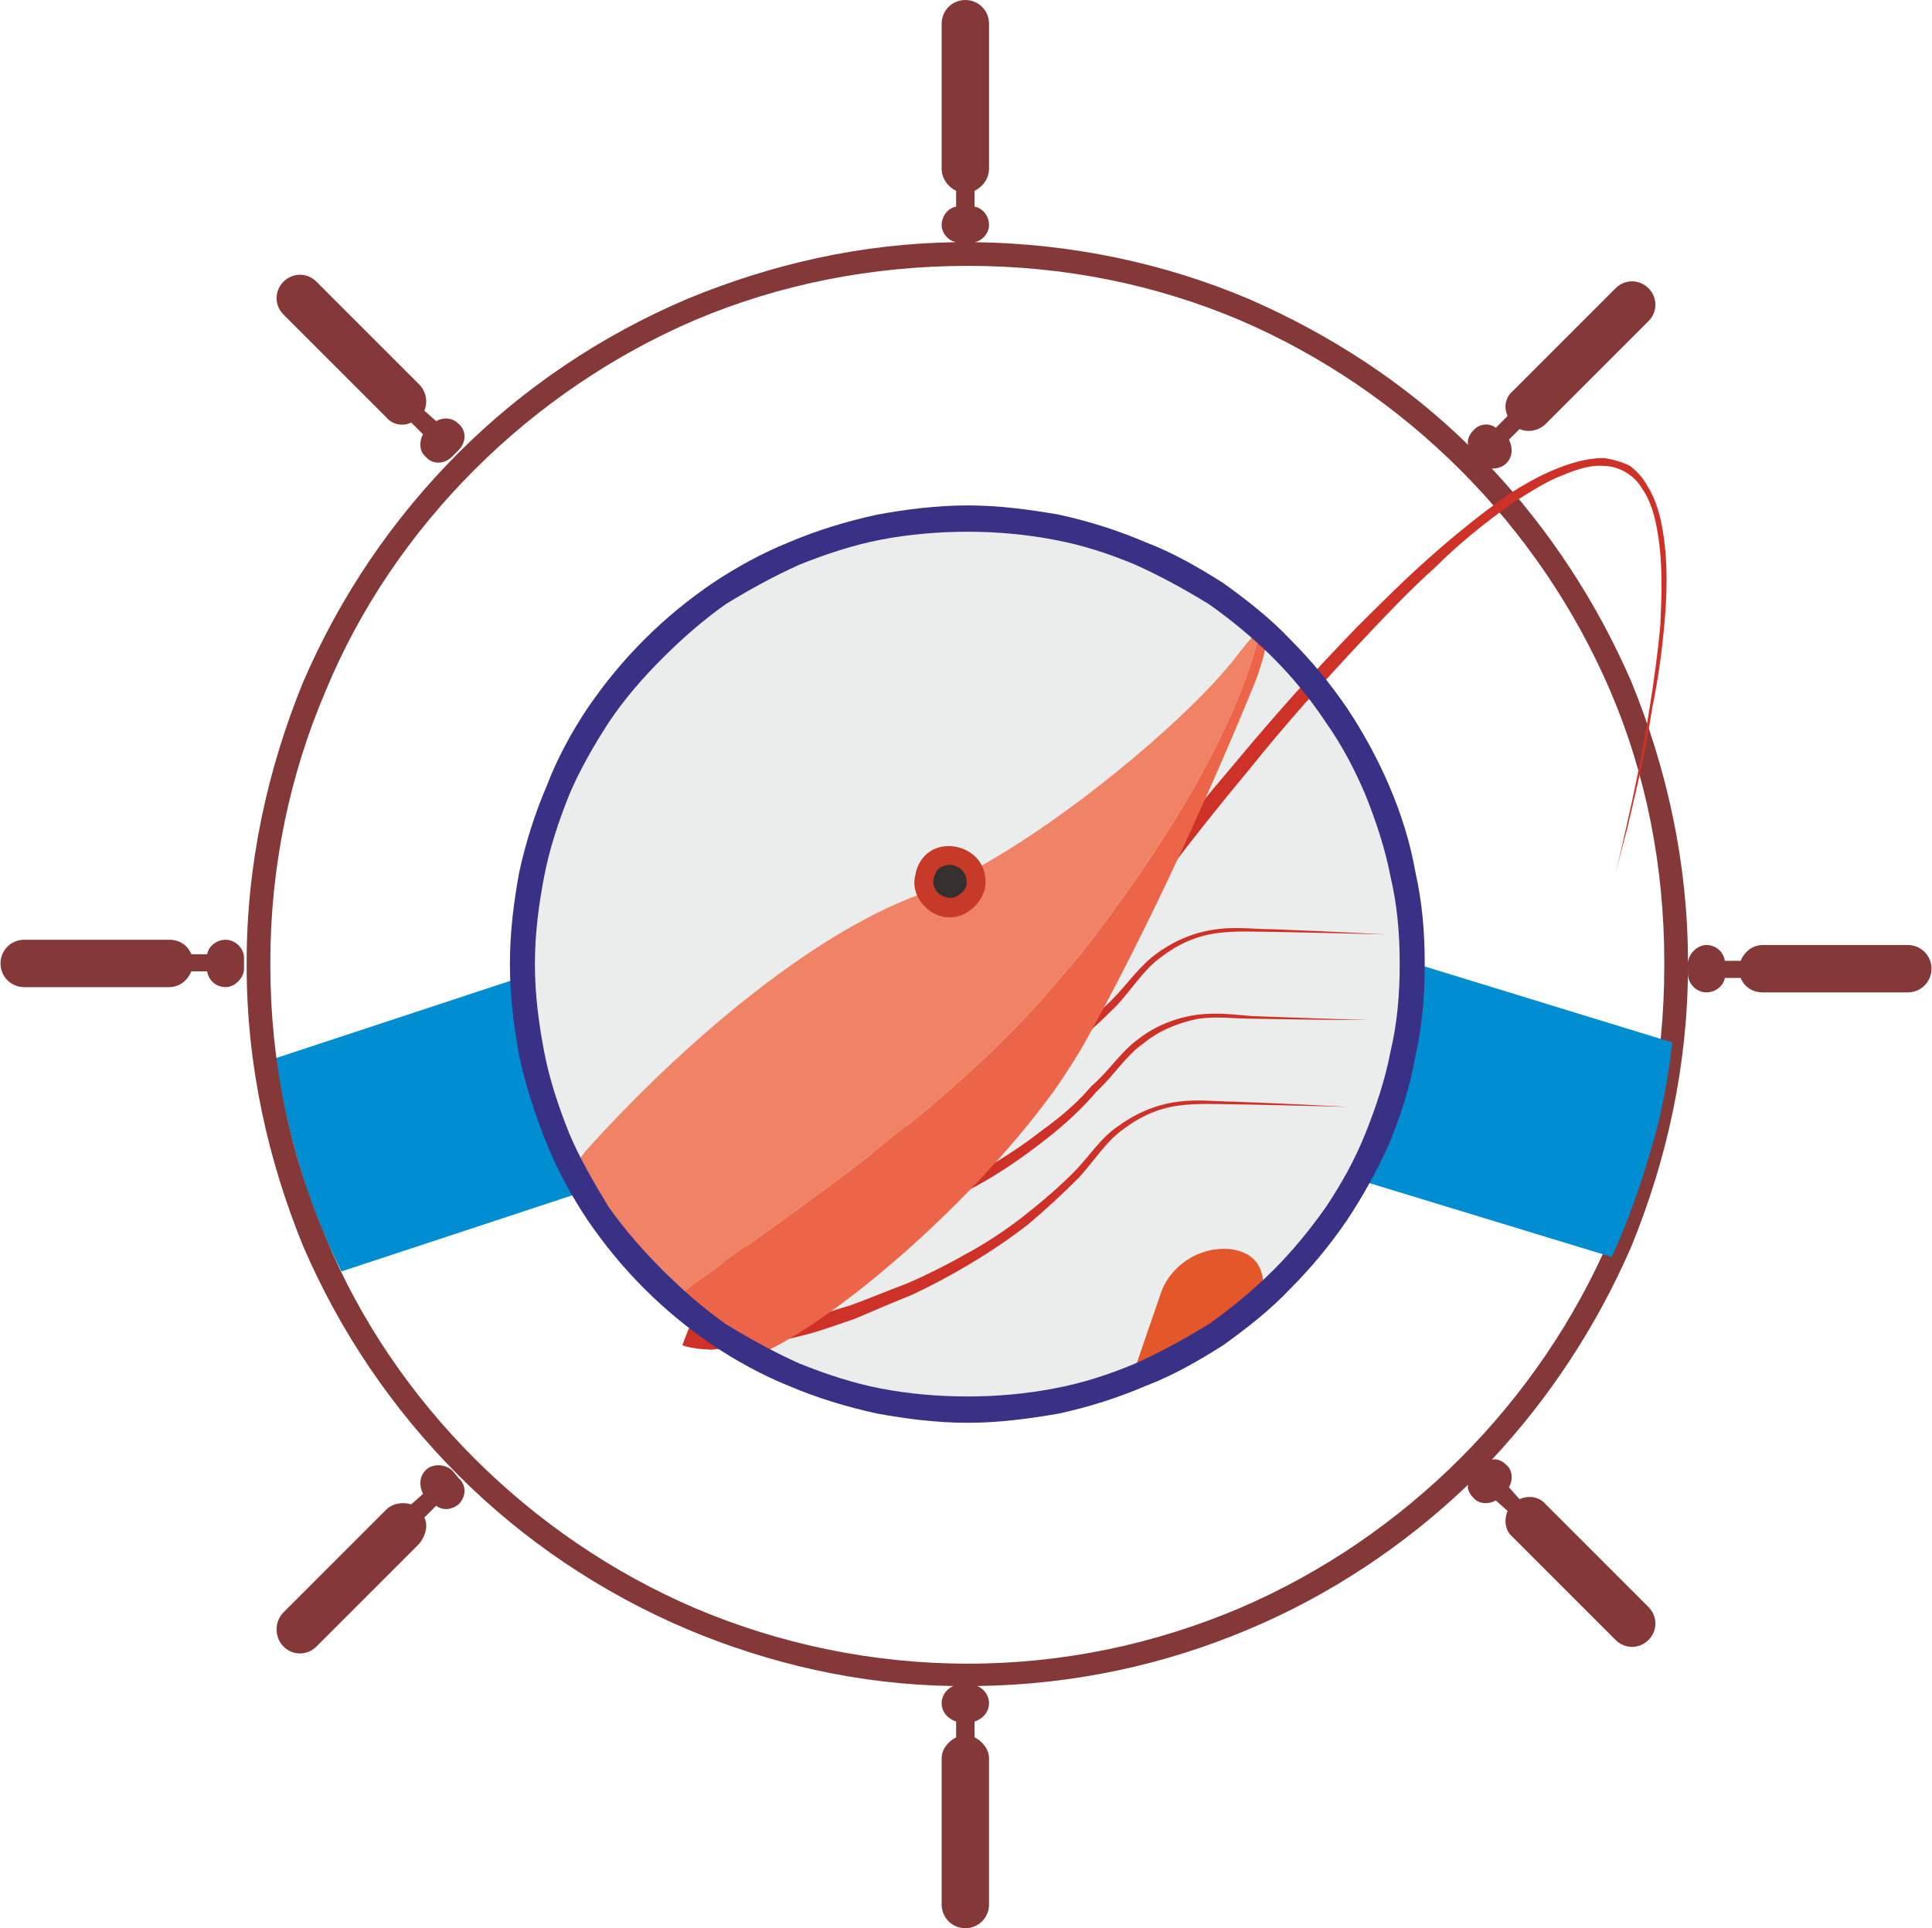 <?xml version="1.0" encoding="UTF-8"?>
<!DOCTYPE svg PUBLIC "-//W3C//DTD SVG 1.1//EN" "http://www.w3.org/Graphics/SVG/1.1/DTD/svg11.dtd">
<!-- Creator: CorelDRAW X7 -->
<svg xmlns="http://www.w3.org/2000/svg" xml:space="preserve" width="1.583in" height="1.58in" version="1.1" style="shape-rendering:geometricPrecision; text-rendering:geometricPrecision; image-rendering:optimizeQuality; fill-rule:evenodd; clip-rule:evenodd"
viewBox="0 0 1467 1465"
 xmlns:xlink="http://www.w3.org/1999/xlink">
 <defs>
  <style type="text/css">
   <![CDATA[
    .fil2 {fill:#EBECEC}
    .fil5 {fill:#F08365}
    .fil4 {fill:#EC6548}
    .fil6 {fill:#E3572A}
    .fil3 {fill:#CE3127}
    .fil8 {fill:#C73A27}
    .fil1 {fill:#853838}
    .fil7 {fill:#34302F}
    .fil0 {fill:#008DD2}
    .fil9 {fill:#393185;fill-rule:nonzero}
   ]]>
  </style>
 </defs>
 <g id="Layer_x0020_1">
  <path class="fil0" d="M209 804l188 -62c1,30 5,59 14,87 8,27 19,53 33,76l-185 61c-13,-26 -24,-53 -32,-81 -8,-27 -14,-54 -18,-81z"/>
  <path class="fil1" d="M1282 733l0 -2c0,-75 -16,-147 -43,-213 -26,-60 -62,-115 -106,-162 4,0 8,-1 11,-4l0 0c5,-5 5,-12 2,-18l8 -8c7,3 15,1 20,-4l78 -78c7,-7 7,-18 0,-25l0 0c-7,-7 -18,-7 -25,0l-78 78c-6,5 -7,13 -4,19l-9 9c-5,-4 -13,-3 -17,2l0 0c-3,3 -5,7 -4,11 -48,-47 -105,-84 -167,-111 -64,-27 -134,-42 -208,-43 6,-1 11,-7 11,-13l0 0c0,-7 -5,-13 -11,-14l0 -12c6,-3 11,-9 11,-17l0 -110c0,-10 -8,-18 -18,-18l0 0c-10,0 -18,8 -18,18l0 110c0,8 5,14 11,17l0 12c-6,1 -11,7 -11,14l0 0c0,6 5,12 11,13 -73,1 -141,17 -204,43 -66,28 -125,68 -174,117 -50,50 -90,109 -118,174 -27,66 -43,138 -43,213l0 2 0 1c0,75 16,147 43,213 28,65 68,124 118,174 49,49 108,89 174,117 62,26 130,42 202,43 -5,2 -9,7 -9,13l0 0c0,7 5,12 11,14l0 12c-6,3 -11,9 -11,16l0 111c0,10 8,18 18,18l0 0c10,0 18,-8 18,-18l0 -111c0,-7 -5,-13 -11,-16l0 -12c6,-2 11,-7 11,-14l0 0c0,-6 -4,-11 -9,-13 73,-1 142,-16 206,-43 62,-26 119,-64 167,-110 -1,3 1,7 4,10l0 0c4,5 12,5 17,2l9 8c-3,7 -2,15 4,20l78 78c7,7 18,7 25,0l0 0c7,-7 7,-18 0,-25l-78 -78c-5,-6 -13,-7 -20,-4l-8 -9c3,-5 3,-13 -2,-17l0 0c-3,-3 -7,-5 -11,-4 44,-47 80,-102 106,-162 27,-66 43,-138 43,-213l0 -1zm0 -1l0 8c0,8 7,14 14,14l0 0c7,0 13,-5 14,-11l12 0c3,7 9,11 17,11l110 0c10,0 18,-8 18,-18l0 0c0,-10 -8,-18 -18,-18l-110 0c-8,0 -14,5 -17,12l-12 0c-1,-7 -7,-12 -14,-12l0 0c-7,0 -14,7 -14,14zm-934 391l-5 -6c-6,-5 -15,-5 -20,0l0 0c-5,5 -5,12 -2,18l-9 8c-6,-2 -14,-1 -19,4l-78 78c-7,7 -7,19 0,26l0 0c7,7 18,7 25,0l78 -78c5,-6 7,-14 4,-20l9 -9c5,4 12,3 17,-1l0 0c6,-6 6,-15 0,-20zm-163 -395l0 8c0,7 -7,14 -14,14l0 0c-7,0 -13,-5 -14,-12l-12 0c-3,7 -9,12 -17,12l-110 0c-10,0 -18,-8 -18,-18l0 0c0,-10 8,-18 18,-18l110 0c8,0 14,4 17,11l12 0c1,-6 7,-11 14,-11l0 0c7,0 14,6 14,14zm163 -386l-5 5c-6,6 -15,6 -20,0l0 0c-5,-4 -5,-12 -2,-17l-9 -9c-6,3 -14,2 -19,-4l-78 -78c-7,-7 -7,-18 0,-25l0 0c7,-7 18,-7 25,0l78 78c5,5 7,13 4,20l9 8c5,-3 12,-3 17,2l0 0c6,5 6,14 0,20zm916 391l0 -2c0,-73 -14,-143 -41,-206 -27,-63 -66,-120 -114,-168 -48,-48 -105,-87 -168,-114 -64,-27 -133,-41 -206,-41 -73,0 -143,14 -207,41 -63,27 -120,66 -168,114 -48,48 -87,105 -113,168 -27,63 -42,133 -42,206l0 2 0 1c0,73 15,143 42,206 26,63 65,120 113,168 48,48 105,87 168,114 64,27 134,42 207,42 73,0 142,-15 206,-42 63,-27 120,-66 168,-114 48,-48 87,-105 114,-168 27,-63 41,-133 41,-206l0 -1z"/>
  <path class="fil2" d="M1072 733l0 -1c0,-47 -9,-91 -26,-132 -17,-40 -42,-77 -73,-107 -30,-31 -66,-55 -107,-72 -40,-18 -85,-27 -131,-27 -47,0 -91,9 -132,27 -40,17 -77,41 -107,72 -31,30 -56,67 -73,107 -17,41 -26,85 -26,132l0 1 0 0c0,47 9,91 26,132 17,40 42,77 73,107 30,31 67,55 107,73 41,17 85,26 132,26 46,0 91,-9 131,-26 41,-18 77,-42 107,-73 31,-30 56,-67 73,-107 17,-41 26,-85 26,-132l0 0z"/>
  <path class="fil3" d="M518 1022c0,0 2,1 7,2 2,0 5,1 8,1 3,0 7,1 11,0 8,0 18,0 28,-2 11,-1 23,-5 36,-8 13,-3 26,-8 41,-13 14,-6 28,-12 43,-18 15,-7 30,-15 45,-24 15,-9 30,-19 44,-30 13,-11 26,-23 38,-35 12,-13 21,-28 34,-37 13,-10 27,-16 42,-18 15,-2 29,-1 42,-1 52,1 87,2 87,2 0,0 -35,-2 -87,-4 -13,0 -27,-2 -42,0 -16,2 -31,8 -45,18 -14,9 -23,24 -35,36 -12,12 -25,23 -39,34 -13,10 -28,20 -43,28 -14,8 -30,16 -44,22 -16,6 -30,12 -44,17 -14,4 -27,9 -40,12 -13,3 -24,6 -34,7 -11,1 -20,1 -27,1 -7,0 -13,-1 -16,-1 -3,-1 -5,-2 -5,-2l-5 13z"/>
  <path class="fil3" d="M870 685c0,0 30,-42 80,-102 24,-30 54,-64 87,-99 17,-18 34,-36 53,-53 18,-18 38,-34 59,-49 11,-7 22,-14 33,-19 12,-5 24,-10 36,-9 6,0 12,2 17,5 5,3 9,7 12,12 7,10 10,22 12,34 4,24 3,47 2,70 -2,22 -5,43 -8,62 -6,38 -13,70 -18,92 -5,22 -8,35 -8,35 0,0 3,-13 9,-35 5,-22 13,-53 19,-92 4,-19 7,-40 9,-62 2,-22 3,-46 -1,-71 -2,-12 -5,-24 -12,-35 -3,-6 -8,-11 -13,-15 -6,-3 -13,-5 -20,-6 -13,0 -26,4 -38,9 -12,5 -24,12 -35,19 -21,15 -42,32 -61,49 -19,17 -37,35 -54,52 -34,35 -64,69 -89,99 -51,60 -82,101 -82,101l11 8z"/>
  <path class="fil3" d="M533 957c0,0 1,0 6,1 3,1 6,1 9,1 3,1 7,1 10,1 8,0 18,-1 29,-3 11,-1 22,-4 35,-7 13,-3 27,-9 41,-13 14,-6 29,-12 44,-19 15,-7 30,-14 45,-23 15,-9 29,-19 43,-30 14,-11 27,-23 38,-36 13,-12 22,-27 35,-36 12,-10 27,-16 42,-19 14,-2 28,0 41,0 53,1 88,1 88,1 0,0 -35,-1 -88,-3 -13,-1 -27,-3 -42,-1 -15,2 -31,8 -44,18 -14,10 -23,25 -36,36 -11,13 -24,24 -38,34 -14,11 -28,20 -43,29 -15,8 -30,15 -45,22 -15,6 -30,12 -44,17 -14,4 -27,9 -40,12 -12,2 -24,5 -34,6 -10,2 -19,2 -26,2 -7,0 -13,-1 -16,-2 -4,0 -6,-1 -6,-1l-4 13z"/>
  <path class="fil3" d="M547 891c0,0 2,1 7,2 2,1 5,1 8,1 3,0 7,1 11,1 8,-1 18,-1 28,-3 11,-1 23,-5 36,-8 13,-3 26,-8 40,-13 15,-5 29,-12 44,-18 15,-7 30,-15 45,-24 15,-9 30,-19 43,-30 14,-11 27,-23 39,-35 12,-13 21,-28 34,-37 13,-10 27,-16 42,-18 14,-2 29,-1 42,-1 52,1 87,2 87,2 0,0 -35,-2 -87,-4 -13,0 -27,-2 -42,0 -16,2 -31,8 -45,18 -14,10 -23,24 -35,36 -12,12 -25,23 -39,34 -14,10 -28,20 -43,28 -14,9 -30,16 -44,22 -16,6 -30,12 -44,17 -14,5 -28,9 -40,12 -13,3 -24,6 -34,7 -11,1 -20,1 -27,1 -7,0 -13,0 -16,-1 -3,-1 -5,-2 -5,-2l-5 13z"/>
  <path class="fil4" d="M962 482c-1,-1 -3,-2 -4,-4 0,1 -1,1 -1,1 -10,43 -41,124 -138,248 -3,3 -5,6 -8,9 -83,103 -206,182 -300,251 20,17 41,32 65,44 3,-2 6,-4 9,-6 61,-31 154,-114 210,-189 10,-13 18,-26 26,-39 73,-130 133,-281 133,-281 0,0 9,-24 8,-34z"/>
  <path class="fil5" d="M434 887c16,32 37,60 62,85 5,5 10,10 15,15 94,-69 217,-148 300,-251 3,-3 5,-6 8,-9 97,-124 128,-205 138,-248 -4,2 -8,7 -16,17 -31,42 -121,120 -198,163 -16,8 -32,16 -46,21 -83,31 -180,114 -252,194 -3,4 -7,9 -11,13z"/>
  <path class="fil6" d="M959 986l0 -1c3,-26 -10,-34 -25,-36 -24,-2 -46,13 -53,35l-22 64c2,-1 5,-2 7,-3 34,-15 65,-35 93,-59z"/>
  <path class="fil7" d="M705 681c6,9 18,11 27,5 9,-6 12,-18 6,-27 -6,-9 -19,-12 -28,-6 -9,6 -11,19 -5,28z"/>
  <path class="fil8" d="M721 657c4,0 8,2 11,6 2,3 2,6 2,9 -1,4 -3,6 -6,8 -5,4 -13,2 -17,-3 -2,-3 -3,-6 -2,-10 1,-3 2,-6 5,-8 2,-1 5,-2 7,-2zm0 40c6,0 11,-2 15,-5 6,-4 10,-10 12,-17 1,-7 0,-14 -4,-20 -8,-12 -26,-16 -38,-8 -6,4 -10,11 -11,18 -2,7 0,14 4,20 5,7 13,12 22,12z"/>
  <path class="fil0" d="M1270 792l-189 -58c0,30 -4,60 -12,88 -7,27 -18,52 -32,76l187 57c12,-26 22,-54 30,-82 8,-26 13,-54 16,-81z"/>
  <path class="fil9" d="M1063 732l0 0 0 0c0,-23 -2,-45 -7,-66 -4,-21 -11,-42 -19,-62 -8,-19 -18,-38 -30,-55 -12,-18 -25,-34 -40,-49l0 0c-15,-15 -32,-29 -49,-41 -18,-11 -36,-21 -56,-30 -19,-8 -40,-15 -62,-19 -21,-4 -43,-6 -65,-6 -23,0 -45,2 -66,6 -21,4 -42,11 -62,19 -20,9 -38,19 -56,30 -17,12 -33,26 -48,41l0 0c-15,15 -29,31 -41,49 -11,17 -22,36 -30,55 -8,20 -15,41 -19,62 -4,21 -7,43 -7,66l0 1 0 0c0,23 3,45 7,66 4,21 11,42 19,62 8,19 19,38 30,56 12,17 26,33 41,48l0 0c15,15 31,29 48,41 18,11 36,21 56,30 20,8 41,15 62,19 21,4 43,6 66,6 22,0 44,-2 65,-6 22,-4 43,-11 62,-19 20,-9 38,-19 56,-30 17,-12 34,-26 49,-41 15,-15 28,-31 40,-48 12,-18 22,-36 30,-56 8,-20 15,-41 19,-62 5,-21 7,-43 7,-66l0 0 0 0 0 -1zm19 0l0 1 0 0 0 0c0,24 -2,47 -7,69 -4,23 -11,45 -20,67 -9,20 -20,40 -32,58 -13,19 -27,36 -43,52 -15,16 -33,30 -51,43 -19,12 -38,23 -59,31 -21,9 -43,16 -66,21 -23,4 -46,7 -69,7 -24,0 -47,-3 -69,-7 -23,-5 -46,-12 -67,-21 -20,-8 -40,-19 -58,-31 -19,-13 -36,-27 -52,-43l0 0c-16,-16 -30,-33 -43,-52 -12,-18 -23,-38 -31,-58 -9,-22 -16,-44 -21,-67 -4,-22 -7,-45 -7,-69l0 0 0 -1c0,-24 3,-47 7,-69 5,-23 12,-45 21,-66 8,-21 19,-41 31,-59 13,-19 27,-36 43,-52l0 0c16,-16 33,-30 52,-43 18,-12 38,-23 58,-31 21,-9 44,-16 67,-21 22,-4 45,-7 69,-7 23,0 46,3 69,7 23,5 45,12 66,21 21,8 40,19 59,31 18,13 36,27 51,43l0 0c16,16 30,33 43,52 12,18 23,38 32,59 9,21 16,43 20,66 5,22 7,45 7,69l0 0z"/>
 </g>
</svg>
